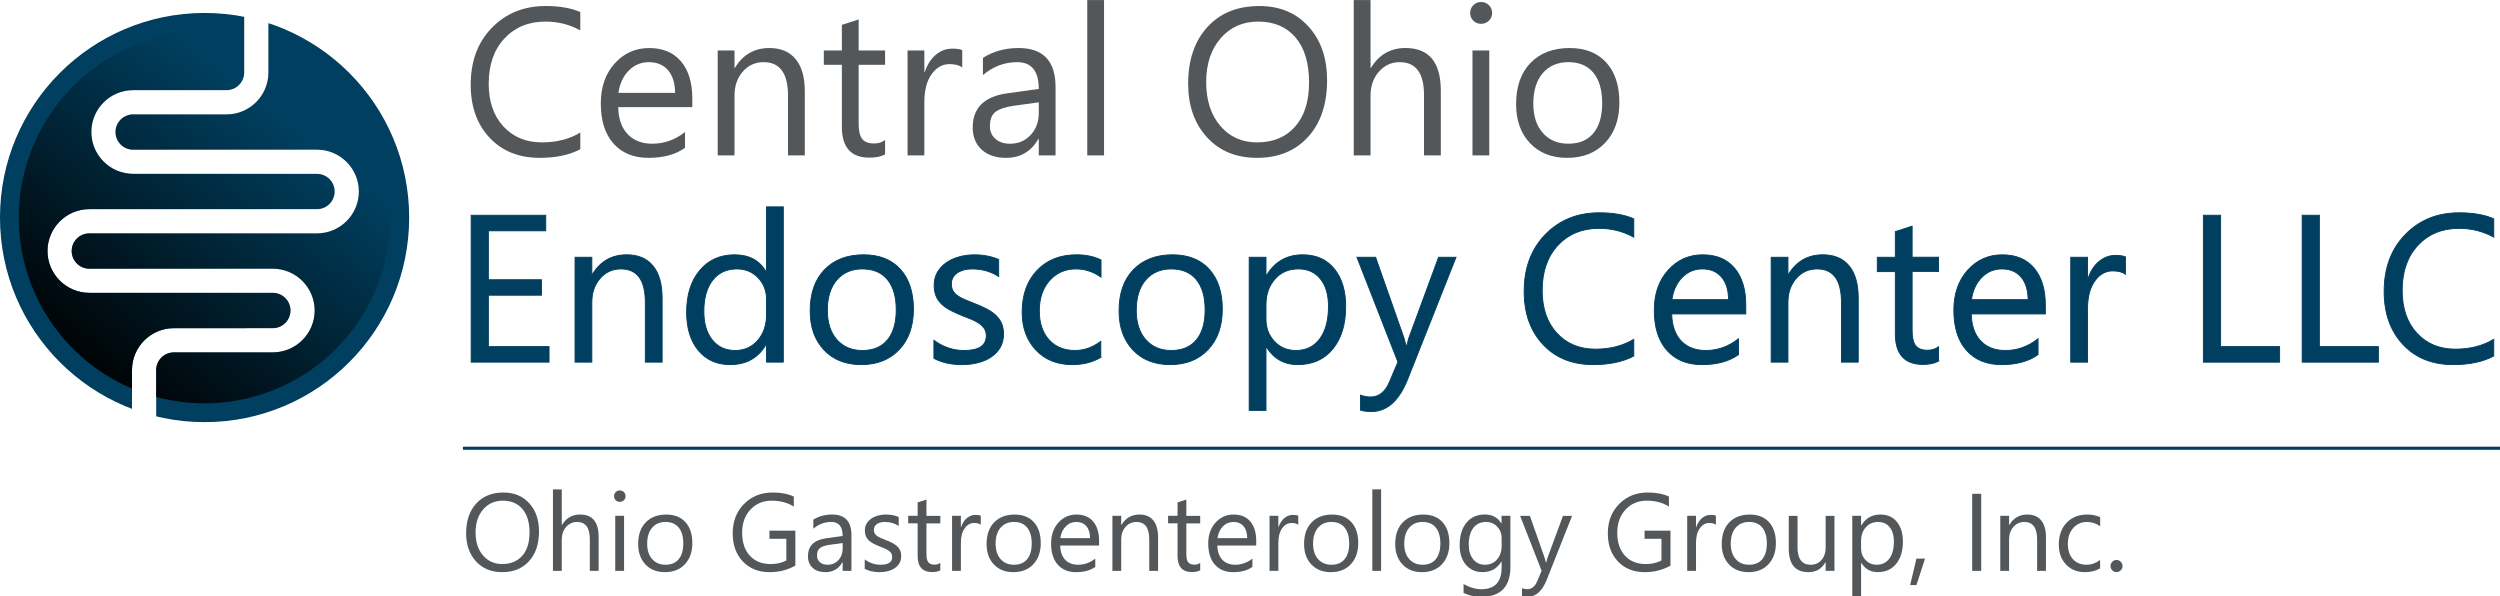 <svg xmlns="http://www.w3.org/2000/svg" xmlns:svg="http://www.w3.org/2000/svg" id="Layer_1" x="0px" y="0px" viewBox="0 0 643.316 153.429" xml:space="preserve" width="643.316" height="153.429"><defs id="defs86"><clipPath clipPathUnits="userSpaceOnUse" id="clipPath88"><g id="g89" style="display:none">	<path class="st2" d="M 74.18,131.41 H 67.96 V 118.5 c 0,-5.94 4.83,-10.76 10.76,-10.76 l 25.45,-0.01 c 2.5,0 4.54,-2.04 4.54,-4.54 0,-2.5 -2.04,-4.54 -4.54,-4.54 H 56.99 c -5.93,0 -10.76,-4.83 -10.76,-10.76 0,-5.93 4.83,-10.76 10.76,-10.76 h 58.54 c 2.5,0 4.54,-2.04 4.54,-4.54 0,-2.5 -2.04,-4.54 -4.54,-4.54 H 68.26 c -5.93,0 -10.76,-4.83 -10.76,-10.76 0,-5.94 4.83,-10.76 10.76,-10.76 h 24.01 c 2.5,0 4.54,-2.04 4.54,-4.54 V 27.21 h 6.22 V 42 c 0,5.93 -4.83,10.76 -10.76,10.76 H 68.26 c -2.5,0 -4.54,2.04 -4.54,4.54 0,2.5 2.04,4.54 4.54,4.54 h 47.27 c 5.93,0 10.76,4.83 10.76,10.76 0,5.93 -4.83,10.76 -10.76,10.76 H 56.99 c -2.5,0 -4.54,2.04 -4.54,4.54 0,2.5 2.04,4.54 4.54,4.54 h 47.18 c 5.93,0 10.76,4.83 10.76,10.76 0,5.93 -4.83,10.76 -10.76,10.76 l -25.45,0.01 c -2.5,0 -4.54,2.04 -4.54,4.54 z" id="path88"></path></g><path id="lpe_path-effect89" class="powerclip" d="M 29.01,21.68 H 144.23 V 136.9 H 29.01 Z m 45.17,109.73 v -12.9 c 0,-2.5 2.04,-4.54 4.54,-4.54 l 25.45,-0.01 c 5.93,0 10.76,-4.83 10.76,-10.76 0,-5.93 -4.83,-10.76 -10.76,-10.76 H 56.99 c -2.5,0 -4.54,-2.04 -4.54,-4.54 0,-2.5 2.04,-4.54 4.54,-4.54 h 58.54 c 5.93,0 10.76,-4.83 10.76,-10.76 0,-5.93 -4.83,-10.76 -10.76,-10.76 H 68.26 c -2.5,0 -4.54,-2.04 -4.54,-4.54 0,-2.5 2.04,-4.54 4.54,-4.54 h 24.01 c 5.93,0 10.76,-4.83 10.76,-10.76 V 27.21 h -6.22 v 14.78 c 0,2.5 -2.04,4.54 -4.54,4.54 H 68.26 c -5.93,0 -10.76,4.82 -10.76,10.76 0,5.93 4.83,10.76 10.76,10.76 h 47.27 c 2.5,0 4.54,2.04 4.54,4.54 0,2.5 -2.04,4.54 -4.54,4.54 H 56.99 c -5.93,0 -10.76,4.83 -10.76,10.76 0,5.93 4.83,10.76 10.76,10.76 h 47.18 c 2.5,0 4.54,2.04 4.54,4.54 0,2.5 -2.04,4.54 -4.54,4.54 l -25.45,0.01 c -5.93,0 -10.76,4.82 -10.76,10.76 v 12.91 z"></path></clipPath></defs><style type="text/css" id="style1">	.Arched_x0020_Green{fill:url(#SVGID_1_);stroke:#FFFFFF;stroke-width:0.25;stroke-miterlimit:1;}	.st0{fill:#003F5F;}	.st1{fill:url(#SVGID_00000130625280994739238550000017318483891838154938_);}	.st2{fill:#FFFFFF;}	.st3{fill:#949CA1;}	.st4{fill:none;stroke:#003F5F;stroke-width:0.454;}</style><linearGradient id="SVGID_1_" gradientUnits="userSpaceOnUse" x1="-72" y1="414" x2="-71.293" y2="413.293">	<stop offset="0" style="stop-color:#20AC4B" id="stop1"></stop>	<stop offset="0.983" style="stop-color:#19361A" id="stop2"></stop></linearGradient><linearGradient id="SVGID_00000143579071446605729030000014519973821102148259_" gradientUnits="userSpaceOnUse" x1="53.59" y1="120.46" x2="106.612" y2="54.375">	<stop offset="0" style="stop-color:#000000" id="stop3"></stop>	<stop offset="1" style="stop-color:#000000;stop-opacity:0" id="stop4"></stop></linearGradient><g id="g61" transform="matrix(0.522,0,0,0.522,-0.061,-21.927)">															<g id="g2"><g id="g1" transform="matrix(1.917,0,0,1.917,-65.088,-2.747)"><g id="g88" clip-path="url(#clipPath88)"><path class="st0" d="m 139.23,79.29 c 0,29.05 -23.55,52.61 -52.61,52.61 -29.05,0 -52.61,-23.55 -52.61,-52.61 0,-29.05 23.55,-52.61 52.61,-52.61 29.06,0 52.61,23.56 52.61,52.61 z" id="path2"></path><path style="fill:url(#SVGID_00000143579071446605729030000014519973821102148259_)" id="circle4" d="M 134.39,79.29 A 47.77,47.77 0 0 1 86.62,127.06 47.77,47.77 0 0 1 38.85,79.29 47.77,47.77 0 0 1 86.62,31.52 47.77,47.77 0 0 1 134.39,79.29 Z"></path></g></g><line id="line86-7-2-0" class="st2" x1="228.316" y1="262.973" x2="1233.507" y2="262.973" style="fill:none;stroke:#003f5f;stroke-width:1.526;stroke-miterlimit:11.339;stroke-opacity:1"></line><g class="st3" id="g19" style="fill:#003f5f;fill-opacity:1;enable-background:new" transform="translate(-12.233,38.229)">				<path class="st4" d="m 282.99,182.31 h -38.38 v -72.42 h 36.77 v 7.68 H 253.1 v 24.09 h 26.16 v 7.63 H 253.1 v 25.35 H 283 v 7.67 z" id="path2-3" style="fill:#003f5f;fill-opacity:1"></path>				<path class="st4" d="m 338.75,182.31 h -8.28 v -29.5 c 0,-10.98 -4.01,-16.46 -12.02,-16.46 -4.14,0 -7.57,1.56 -10.28,4.67 -2.71,3.12 -4.07,7.05 -4.07,11.79 v 29.5 h -8.28 v -51.72 h 8.28 v 8.59 h 0.2 c 3.91,-6.53 9.56,-9.8 16.97,-9.8 5.66,0 9.98,1.83 12.98,5.48 3,3.65 4.5,8.93 4.5,15.83 z" id="path3" style="fill:#003f5f;fill-opacity:1"></path>				<path class="st4" d="m 398.5,182.31 h -8.28 v -8.79 h -0.2 c -3.84,6.67 -9.76,10 -17.78,10 -6.5,0 -11.69,-2.31 -15.58,-6.94 -3.89,-4.63 -5.83,-10.93 -5.83,-18.91 0,-8.55 2.15,-15.4 6.46,-20.56 4.31,-5.15 10.05,-7.73 17.22,-7.73 7.1,0 12.27,2.79 15.5,8.38 h 0.2 v -32.02 h 8.28 v 76.57 z m -8.28,-23.38 v -7.63 c 0,-4.17 -1.38,-7.71 -4.14,-10.61 -2.76,-2.9 -6.26,-4.34 -10.5,-4.34 -5.05,0 -9.02,1.85 -11.92,5.55 -2.9,3.71 -4.34,8.82 -4.34,15.35 0,5.96 1.39,10.67 4.17,14.12 2.78,3.45 6.51,5.18 11.19,5.18 4.61,0 8.36,-1.67 11.24,-5 2.86,-3.33 4.3,-7.54 4.3,-12.62 z" id="path4" style="fill:#003f5f;fill-opacity:1"></path>				<path class="st4" d="m 436.88,183.52 c -7.64,0 -13.75,-2.42 -18.31,-7.25 -4.56,-4.83 -6.84,-11.24 -6.84,-19.22 0,-8.69 2.37,-15.47 7.12,-20.35 4.75,-4.88 11.16,-7.32 19.24,-7.32 7.71,0 13.73,2.37 18.06,7.12 4.33,4.75 6.49,11.33 6.49,19.75 0,8.25 -2.33,14.86 -7,19.82 -4.66,4.97 -10.91,7.45 -18.76,7.45 z m 0.61,-47.17 c -5.32,0 -9.53,1.81 -12.63,5.43 -3.1,3.62 -4.65,8.61 -4.65,14.97 0,6.13 1.57,10.96 4.7,14.5 3.13,3.54 7.32,5.3 12.58,5.3 5.35,0 9.47,-1.73 12.35,-5.2 2.88,-3.47 4.32,-8.4 4.32,-14.8 0,-6.46 -1.44,-11.45 -4.32,-14.95 -2.88,-3.5 -7,-5.25 -12.35,-5.25 z" id="path5-9" style="fill:#003f5f;fill-opacity:1"></path>				<path class="st4" d="m 472.74,180.44 v -8.89 c 4.51,3.33 9.48,5 14.9,5 7.27,0 10.91,-2.42 10.91,-7.27 0,-1.38 -0.31,-2.55 -0.93,-3.51 -0.62,-0.96 -1.46,-1.81 -2.52,-2.55 -1.06,-0.74 -2.31,-1.41 -3.74,-2 -1.43,-0.59 -2.97,-1.2 -4.62,-1.84 -2.29,-0.91 -4.3,-1.83 -6.04,-2.75 -1.73,-0.93 -3.18,-1.97 -4.34,-3.13 -1.16,-1.16 -2.04,-2.48 -2.63,-3.96 -0.59,-1.48 -0.88,-3.21 -0.88,-5.2 0,-2.42 0.56,-4.57 1.67,-6.44 1.11,-1.87 2.59,-3.43 4.44,-4.7 1.85,-1.26 3.96,-2.21 6.34,-2.85 2.37,-0.64 4.82,-0.96 7.35,-0.96 4.48,0 8.48,0.77 12.02,2.32 v 8.38 c -3.81,-2.49 -8.18,-3.74 -13.13,-3.74 -1.55,0 -2.95,0.18 -4.19,0.53 -1.24,0.35 -2.31,0.85 -3.21,1.49 -0.89,0.64 -1.58,1.41 -2.07,2.3 -0.49,0.89 -0.73,1.88 -0.73,2.96 0,1.35 0.24,2.47 0.73,3.38 0.49,0.91 1.2,1.72 2.15,2.42 0.94,0.71 2.09,1.35 3.43,1.92 1.35,0.57 2.88,1.2 4.6,1.87 2.29,0.88 4.34,1.78 6.16,2.7 1.82,0.93 3.37,1.97 4.65,3.13 1.28,1.16 2.26,2.5 2.95,4.02 0.69,1.51 1.04,3.32 1.04,5.4 0,2.56 -0.56,4.78 -1.69,6.67 -1.13,1.89 -2.64,3.45 -4.52,4.7 -1.89,1.25 -4.06,2.17 -6.52,2.78 -2.46,0.61 -5.03,0.91 -7.73,0.91 -5.33,-0.01 -9.94,-1.04 -13.85,-3.09 z" id="path6-8" style="fill:#003f5f;fill-opacity:1"></path>				<path class="st4" d="m 555.01,179.93 c -3.97,2.39 -8.69,3.59 -14.14,3.59 -7.37,0 -13.33,-2.4 -17.85,-7.2 -4.53,-4.8 -6.79,-11.02 -6.79,-18.66 0,-8.52 2.44,-15.36 7.32,-20.53 4.88,-5.17 11.4,-7.75 19.54,-7.75 4.54,0 8.55,0.84 12.02,2.53 v 8.48 c -3.84,-2.69 -7.95,-4.04 -12.32,-4.04 -5.29,0 -9.62,1.89 -13.01,5.68 -3.38,3.79 -5.08,8.76 -5.08,14.92 0,6.06 1.59,10.84 4.77,14.34 3.18,3.5 7.45,5.25 12.8,5.25 4.51,0 8.75,-1.5 12.73,-4.5 v 7.89 z" id="path7-9" style="fill:#003f5f;fill-opacity:1"></path>				<path class="st4" d="m 589.15,183.52 c -7.64,0 -13.75,-2.42 -18.31,-7.25 -4.56,-4.83 -6.84,-11.24 -6.84,-19.22 0,-8.69 2.37,-15.47 7.12,-20.35 4.75,-4.88 11.16,-7.32 19.24,-7.32 7.71,0 13.73,2.37 18.06,7.12 4.33,4.75 6.49,11.33 6.49,19.75 0,8.25 -2.33,14.86 -6.99,19.82 -4.67,4.97 -10.92,7.45 -18.77,7.45 z m 0.61,-47.17 c -5.32,0 -9.53,1.81 -12.63,5.43 -3.1,3.62 -4.65,8.61 -4.65,14.97 0,6.13 1.57,10.96 4.7,14.5 3.13,3.54 7.32,5.3 12.58,5.3 5.35,0 9.47,-1.73 12.35,-5.2 2.88,-3.47 4.32,-8.4 4.32,-14.8 0,-6.46 -1.44,-11.45 -4.32,-14.95 -2.88,-3.5 -7,-5.25 -12.35,-5.25 z" id="path8-1" style="fill:#003f5f;fill-opacity:1"></path>				<path class="st4" d="m 636.63,174.83 h -0.2 v 31.26 h -8.28 v -75.5 h 8.28 v 9.09 h 0.2 c 4.07,-6.87 10.03,-10.3 17.88,-10.3 6.67,0 11.87,2.32 15.61,6.94 3.74,4.63 5.61,10.83 5.61,18.61 0,8.65 -2.1,15.58 -6.31,20.78 -4.21,5.2 -9.97,7.8 -17.27,7.8 -6.72,0.01 -11.88,-2.88 -15.52,-8.68 z m -0.2,-20.85 v 7.22 c 0,4.28 1.39,7.9 4.17,10.88 2.78,2.98 6.3,4.47 10.58,4.47 5.02,0 8.95,-1.92 11.79,-5.76 2.84,-3.84 4.27,-9.17 4.27,-16.01 0,-5.76 -1.33,-10.27 -3.99,-13.54 -2.66,-3.27 -6.26,-4.9 -10.81,-4.9 -4.82,0 -8.69,1.67 -11.62,5.02 -2.93,3.37 -4.39,7.57 -4.39,12.62 z" id="path9-3" style="fill:#003f5f;fill-opacity:1"></path>				<path class="st4" d="m 730.11,130.59 -23.79,60 c -4.24,10.71 -10.2,16.06 -17.88,16.06 -2.16,0 -3.96,-0.22 -5.4,-0.66 v -7.42 c 1.78,0.61 3.42,0.91 4.9,0.91 4.17,0 7.31,-2.49 9.39,-7.47 l 4.14,-9.8 -20.2,-51.62 h 9.19 l 13.99,39.8 c 0.17,0.5 0.52,1.82 1.06,3.94 h 0.3 c 0.17,-0.81 0.51,-2.09 1.01,-3.84 l 14.7,-39.9 z" id="path10-0" style="fill:#003f5f;fill-opacity:1"></path>				<path class="st4" d="m 817.74,179.28 c -5.35,2.83 -12.02,4.24 -20,4.24 -10.3,0 -18.55,-3.32 -24.75,-9.95 -6.2,-6.63 -9.29,-15.34 -9.29,-26.11 0,-11.58 3.49,-20.94 10.46,-28.08 6.97,-7.14 15.81,-10.71 26.51,-10.71 6.87,0 12.56,0.99 17.07,2.98 v 9.04 c -5.18,-2.89 -10.91,-4.34 -17.17,-4.34 -8.32,0 -15.06,2.78 -20.23,8.33 -5.17,5.56 -7.75,12.98 -7.75,22.27 0,8.82 2.42,15.85 7.25,21.09 4.83,5.24 11.17,7.85 19.01,7.85 7.27,0 13.57,-1.62 18.89,-4.85 z" id="path11-5" style="fill:#003f5f;fill-opacity:1"></path>				<path class="st4" d="m 872.94,158.52 h -36.51 c 0.13,5.76 1.68,10.2 4.65,13.33 2.96,3.13 7.04,4.7 12.22,4.7 5.83,0 11.18,-1.92 16.06,-5.76 v 7.78 c -4.54,3.3 -10.56,4.95 -18.03,4.95 -7.31,0 -13.05,-2.35 -17.22,-7.04 -4.18,-4.7 -6.26,-11.3 -6.26,-19.82 0,-8.05 2.28,-14.6 6.84,-19.67 4.56,-5.07 10.23,-7.6 17,-7.6 6.77,0 12,2.19 15.71,6.57 3.7,4.38 5.56,10.45 5.56,18.23 v 4.33 z m -8.48,-7.02 c -0.03,-4.78 -1.19,-8.5 -3.46,-11.16 -2.27,-2.66 -5.43,-3.99 -9.47,-3.99 -3.91,0 -7.22,1.4 -9.95,4.19 -2.73,2.79 -4.41,6.45 -5.05,10.96 z" id="path12-1" style="fill:#003f5f;fill-opacity:1"></path>				<path class="st4" d="m 928.39,182.31 h -8.28 v -29.5 c 0,-10.98 -4.01,-16.46 -12.02,-16.46 -4.14,0 -7.57,1.56 -10.28,4.67 -2.71,3.12 -4.07,7.05 -4.07,11.79 v 29.5 h -8.28 v -51.72 h 8.28 v 8.59 h 0.2 c 3.91,-6.53 9.56,-9.8 16.97,-9.8 5.66,0 9.98,1.83 12.98,5.48 3,3.65 4.49,8.93 4.49,15.83 v 31.62 z" id="path13-7" style="fill:#003f5f;fill-opacity:1"></path>				<path class="st4" d="m 967.99,181.8 c -1.95,1.08 -4.53,1.62 -7.73,1.62 -9.06,0 -13.59,-5.05 -13.59,-15.15 v -30.61 h -8.89 v -7.07 h 8.89 v -12.63 l 8.28,-2.68 v 15.3 h 13.03 v 7.07 h -13.03 v 29.14 c 0,3.47 0.59,5.94 1.77,7.42 1.18,1.48 3.13,2.22 5.86,2.22 2.09,0 3.89,-0.57 5.4,-1.72 v 7.09 z" id="path14-4" style="fill:#003f5f;fill-opacity:1"></path>				<path class="st4" d="M 1020.62,158.52 H 984.1 c 0.13,5.76 1.68,10.2 4.65,13.33 2.96,3.13 7.04,4.7 12.22,4.7 5.83,0 11.18,-1.92 16.06,-5.76 v 7.78 c -4.54,3.3 -10.56,4.95 -18.03,4.95 -7.31,0 -13.05,-2.35 -17.22,-7.04 -4.18,-4.7 -6.26,-11.3 -6.26,-19.82 0,-8.05 2.28,-14.6 6.84,-19.67 4.56,-5.07 10.23,-7.6 17,-7.6 6.77,0 12,2.19 15.71,6.57 3.7,4.38 5.56,10.45 5.56,18.23 v 4.33 z m -8.49,-7.02 c -0.03,-4.78 -1.19,-8.5 -3.46,-11.16 -2.27,-2.66 -5.43,-3.99 -9.47,-3.99 -3.91,0 -7.22,1.4 -9.95,4.19 -2.73,2.79 -4.41,6.45 -5.05,10.96 z" id="path15-0" style="fill:#003f5f;fill-opacity:1"></path>				<path class="st4" d="m 1060.11,138.98 c -1.45,-1.11 -3.54,-1.67 -6.26,-1.67 -3.54,0 -6.49,1.67 -8.86,5 -2.37,3.33 -3.56,7.88 -3.56,13.64 v 26.36 h -8.28 v -51.72 h 8.28 v 10.66 h 0.2 c 1.18,-3.64 2.98,-6.47 5.4,-8.51 2.42,-2.04 5.13,-3.06 8.13,-3.06 2.15,0 3.8,0.24 4.95,0.71 z" id="path16-0" style="fill:#003f5f;fill-opacity:1"></path>				<path class="st4" d="m 1136.12,182.31 h -37.58 v -72.42 h 8.48 v 64.75 h 29.09 v 7.67 z" id="path17-7" style="fill:#003f5f;fill-opacity:1"></path>				<path class="st4" d="m 1184.81,182.31 h -37.58 v -72.42 h 8.48 v 64.75 h 29.09 v 7.67 z" id="path18-2" style="fill:#003f5f;fill-opacity:1"></path>				<path class="st4" d="m 1241.68,179.28 c -5.35,2.83 -12.02,4.24 -20,4.24 -10.3,0 -18.55,-3.32 -24.75,-9.95 -6.2,-6.63 -9.29,-15.34 -9.29,-26.11 0,-11.58 3.49,-20.94 10.46,-28.08 6.97,-7.14 15.81,-10.71 26.51,-10.71 6.87,0 12.56,0.99 17.07,2.98 v 9.04 c -5.18,-2.89 -10.91,-4.34 -17.17,-4.34 -8.32,0 -15.06,2.78 -20.23,8.33 -5.17,5.56 -7.75,12.98 -7.75,22.27 0,8.82 2.42,15.85 7.25,21.09 4.83,5.24 11.17,7.85 19.01,7.85 7.27,0 13.57,-1.62 18.89,-4.85 z" id="path19-9" style="fill:#003f5f;fill-opacity:1"></path>			</g><g class="st3" id="g30" style="fill:#53575a;fill-opacity:1;enable-background:new" transform="translate(-12.46,38.229)">				<path class="st5" d="m 298.65,77.35 c -5.35,2.83 -12.02,4.24 -20,4.24 -10.3,0 -18.55,-3.32 -24.75,-9.95 -6.2,-6.63 -9.29,-15.34 -9.29,-26.11 0,-11.58 3.48,-20.94 10.45,-28.08 6.97,-7.14 15.81,-10.71 26.51,-10.71 6.87,0 12.56,0.99 17.07,2.98 v 9.04 c -5.19,-2.9 -10.91,-4.34 -17.17,-4.34 -8.32,0 -15.06,2.78 -20.23,8.33 -5.17,5.56 -7.75,12.98 -7.75,22.27 0,8.82 2.42,15.85 7.25,21.09 4.83,5.24 11.17,7.85 19.02,7.85 7.27,0 13.57,-1.62 18.89,-4.85 z" id="path20-6" style="fill:#53575a;fill-opacity:1"></path>				<path class="st5" d="m 353.85,56.59 h -36.52 c 0.13,5.76 1.68,10.2 4.65,13.33 2.96,3.13 7.04,4.7 12.22,4.7 5.82,0 11.18,-1.92 16.06,-5.76 v 7.78 c -4.55,3.3 -10.56,4.95 -18.03,4.95 -7.31,0 -13.05,-2.35 -17.22,-7.04 -4.18,-4.7 -6.26,-11.3 -6.26,-19.82 0,-8.05 2.28,-14.6 6.84,-19.67 4.56,-5.07 10.23,-7.6 16.99,-7.6 6.76,0 12,2.19 15.71,6.57 3.7,4.38 5.56,10.45 5.56,18.23 z m -8.48,-7.02 c -0.03,-4.78 -1.19,-8.5 -3.46,-11.16 -2.27,-2.66 -5.43,-3.99 -9.47,-3.99 -3.91,0 -7.22,1.4 -9.95,4.19 -2.73,2.8 -4.41,6.45 -5.05,10.96 z" id="path21-2" style="fill:#53575a;fill-opacity:1"></path>				<path class="st5" d="m 409.31,80.38 h -8.28 v -29.5 c 0,-10.98 -4.01,-16.46 -12.02,-16.46 -4.14,0 -7.57,1.56 -10.28,4.67 -2.71,3.11 -4.07,7.05 -4.07,11.79 v 29.49 h -8.28 V 28.66 h 8.28 v 8.59 h 0.2 c 3.91,-6.53 9.56,-9.8 16.97,-9.8 5.66,0 9.98,1.83 12.98,5.48 3,3.65 4.5,8.93 4.5,15.83 z" id="path22-8" style="fill:#53575a;fill-opacity:1"></path>				<path class="st5" d="m 448.9,79.87 c -1.95,1.08 -4.53,1.62 -7.73,1.62 -9.06,0 -13.59,-5.05 -13.59,-15.15 V 35.73 h -8.89 v -7.07 h 8.89 V 16.04 l 8.28,-2.68 v 15.3 h 13.03 v 7.07 h -13.03 v 29.14 c 0,3.47 0.59,5.94 1.77,7.42 1.18,1.48 3.13,2.22 5.86,2.22 2.09,0 3.89,-0.57 5.4,-1.72 v 7.08 z" id="path23-1" style="fill:#53575a;fill-opacity:1"></path>				<path class="st5" d="m 486.93,37.05 c -1.45,-1.11 -3.54,-1.67 -6.26,-1.67 -3.54,0 -6.49,1.67 -8.86,5 -2.37,3.33 -3.56,7.88 -3.56,13.64 v 26.36 h -8.28 V 28.66 h 8.28 v 10.66 h 0.2 c 1.18,-3.64 2.98,-6.47 5.4,-8.51 2.42,-2.04 5.13,-3.06 8.13,-3.06 2.15,0 3.8,0.24 4.95,0.71 z" id="path24-2" style="fill:#53575a;fill-opacity:1"></path>				<path class="st5" d="m 532.94,80.38 h -8.28 V 72.3 h -0.2 c -3.6,6.2 -8.91,9.29 -15.91,9.29 -5.15,0 -9.18,-1.36 -12.1,-4.09 -2.91,-2.73 -4.37,-6.35 -4.37,-10.86 0,-9.66 5.69,-15.29 17.07,-16.87 l 15.5,-2.17 c 0,-8.79 -3.55,-13.18 -10.66,-13.18 -6.23,0 -11.85,2.12 -16.87,6.36 V 32.3 c 5.08,-3.23 10.94,-4.85 17.58,-4.85 12.15,0 18.23,6.43 18.23,19.29 v 33.64 z m -8.28,-26.16 -12.47,1.72 c -3.84,0.54 -6.73,1.49 -8.69,2.85 -1.95,1.36 -2.93,3.78 -2.93,7.25 0,2.53 0.9,4.59 2.7,6.19 1.8,1.6 4.2,2.4 7.2,2.4 4.11,0 7.5,-1.44 10.18,-4.32 2.68,-2.88 4.01,-6.52 4.01,-10.93 z" id="path25-8" style="fill:#53575a;fill-opacity:1"></path>				<path class="st5" d="m 556.83,80.38 h -8.28 V 3.81 h 8.28 z" id="path26-8" style="fill:#53575a;fill-opacity:1"></path>				<path class="st5" d="m 632.23,81.59 c -10.27,0 -18.49,-3.38 -24.67,-10.15 -6.18,-6.77 -9.27,-15.57 -9.27,-26.41 0,-11.65 3.15,-20.94 9.44,-27.88 6.3,-6.94 14.87,-10.4 25.71,-10.4 10,0 18.06,3.37 24.17,10.1 6.11,6.73 9.17,15.54 9.17,26.41 0,11.82 -3.13,21.16 -9.39,28.03 -6.27,6.87 -14.65,10.3 -25.16,10.3 z m 0.61,-67.17 c -7.61,0 -13.79,2.74 -18.54,8.23 -4.75,5.49 -7.12,12.69 -7.12,21.62 0,8.92 2.31,16.1 6.94,21.54 4.63,5.44 10.66,8.16 18.11,8.16 7.95,0 14.21,-2.59 18.79,-7.78 4.58,-5.19 6.87,-12.44 6.87,-21.77 0,-9.56 -2.22,-16.95 -6.67,-22.17 -4.44,-5.22 -10.57,-7.83 -18.38,-7.83 z" id="path27-4" style="fill:#53575a;fill-opacity:1"></path>				<path class="st5" d="m 722.84,80.38 h -8.28 v -29.8 c 0,-10.77 -4.01,-16.16 -12.02,-16.16 -4.04,0 -7.44,1.56 -10.2,4.67 -2.76,3.11 -4.14,7.11 -4.14,11.99 v 29.29 h -8.28 V 3.81 h 8.28 v 33.43 h 0.2 c 3.97,-6.53 9.63,-9.8 16.97,-9.8 11.65,0 17.47,7.02 17.47,21.06 z" id="path28-9" style="fill:#53575a;fill-opacity:1"></path>				<path class="st5" d="m 742.69,15.53 c -1.48,0 -2.74,-0.5 -3.79,-1.52 -1.05,-1.02 -1.57,-2.29 -1.57,-3.84 0,-1.55 0.52,-2.84 1.57,-3.86 1.04,-1.03 2.31,-1.54 3.79,-1.54 1.52,0 2.8,0.51 3.86,1.54 1.06,1.03 1.59,2.32 1.59,3.86 0,1.48 -0.53,2.74 -1.59,3.79 -1.06,1.05 -2.35,1.57 -3.86,1.57 z m 4.04,64.85 h -8.28 V 28.66 h 8.28 z" id="path29-1" style="fill:#53575a;fill-opacity:1"></path>				<path class="st5" d="m 785.11,81.59 c -7.64,0 -13.75,-2.42 -18.31,-7.25 -4.56,-4.83 -6.84,-11.24 -6.84,-19.22 0,-8.69 2.37,-15.47 7.12,-20.35 4.75,-4.88 11.16,-7.32 19.24,-7.32 7.71,0 13.73,2.37 18.06,7.12 4.33,4.75 6.49,11.33 6.49,19.75 0,8.25 -2.33,14.86 -6.99,19.82 -4.67,4.97 -10.92,7.45 -18.77,7.45 z m 0.61,-47.17 c -5.32,0 -9.53,1.81 -12.63,5.43 -3.1,3.62 -4.65,8.61 -4.65,14.98 0,6.13 1.57,10.96 4.7,14.49 3.13,3.54 7.32,5.3 12.58,5.3 5.35,0 9.47,-1.73 12.35,-5.2 2.88,-3.47 4.32,-8.4 4.32,-14.8 0,-6.46 -1.44,-11.45 -4.32,-14.95 -2.88,-3.5 -7,-5.25 -12.35,-5.25 z" id="path30-7" style="fill:#53575a;fill-opacity:1"></path>			</g><g class="st3" id="g60" style="fill:#53575a;fill-opacity:1;enable-background:new" transform="translate(-12.233,38.229)">				<path class="st5" d="m 259.93,285.83 c -5.39,0 -9.7,-1.78 -12.94,-5.33 -3.24,-3.55 -4.86,-8.17 -4.86,-13.86 0,-6.11 1.65,-10.99 4.95,-14.62 3.3,-3.63 7.8,-5.46 13.49,-5.46 5.25,0 9.47,1.77 12.68,5.3 3.21,3.53 4.81,8.15 4.81,13.86 0,6.2 -1.64,11.1 -4.93,14.71 -3.29,3.6 -7.69,5.4 -13.2,5.4 z m 0.32,-35.24 c -3.99,0 -7.23,1.44 -9.72,4.32 -2.49,2.88 -3.74,6.66 -3.74,11.34 0,4.68 1.21,8.45 3.64,11.3 2.43,2.85 5.59,4.28 9.5,4.28 4.17,0 7.45,-1.36 9.86,-4.08 2.4,-2.72 3.6,-6.53 3.6,-11.42 0,-5.02 -1.17,-8.89 -3.5,-11.63 -2.33,-2.74 -5.55,-4.11 -9.64,-4.11 z" id="path31-8" style="fill:#53575a;fill-opacity:1"></path>				<path class="st5" d="m 307.46,285.19 h -4.35 v -15.63 c 0,-5.65 -2.1,-8.48 -6.31,-8.48 -2.12,0 -3.9,0.82 -5.35,2.45 -1.45,1.63 -2.17,3.73 -2.17,6.29 v 15.37 h -4.35 v -40.17 h 4.35 v 17.54 h 0.11 c 2.08,-3.43 5.05,-5.14 8.9,-5.14 6.11,0 9.17,3.68 9.17,11.05 z" id="path32-9" style="fill:#53575a;fill-opacity:1"></path>				<path class="st5" d="m 317.87,251.18 c -0.78,0 -1.44,-0.26 -1.99,-0.79 -0.55,-0.53 -0.82,-1.2 -0.82,-2.01 0,-0.81 0.27,-1.49 0.82,-2.03 0.55,-0.54 1.21,-0.81 1.99,-0.81 0.79,0 1.47,0.27 2.03,0.81 0.56,0.54 0.83,1.21 0.83,2.03 0,0.78 -0.28,1.44 -0.83,1.99 -0.56,0.53 -1.23,0.81 -2.03,0.81 z m 2.12,34.01 h -4.35 v -27.13 h 4.35 z" id="path33-8" style="fill:#53575a;fill-opacity:1"></path>				<path class="st5" d="m 340.13,285.83 c -4.01,0 -7.21,-1.27 -9.6,-3.8 -2.39,-2.53 -3.59,-5.9 -3.59,-10.08 0,-4.56 1.25,-8.12 3.74,-10.68 2.49,-2.56 5.86,-3.84 10.09,-3.84 4.04,0 7.2,1.25 9.47,3.74 2.27,2.49 3.4,5.94 3.4,10.36 0,4.33 -1.22,7.79 -3.67,10.4 -2.45,2.6 -5.73,3.9 -9.84,3.9 z m 0.31,-24.75 c -2.79,0 -5,0.95 -6.62,2.85 -1.63,1.9 -2.44,4.52 -2.44,7.86 0,3.21 0.82,5.75 2.46,7.6 1.64,1.86 3.84,2.78 6.6,2.78 2.81,0 4.97,-0.91 6.48,-2.73 1.51,-1.82 2.27,-4.41 2.27,-7.76 0,-3.39 -0.75,-6 -2.27,-7.84 -1.52,-1.84 -3.67,-2.76 -6.48,-2.76 z" id="path34-4" style="fill:#53575a;fill-opacity:1"></path>				<path class="st5" d="m 404.43,282.6 c -3.82,2.16 -8.05,3.23 -12.72,3.23 -5.42,0 -9.81,-1.75 -13.15,-5.25 -3.35,-3.5 -5.02,-8.12 -5.02,-13.88 0,-5.88 1.86,-10.71 5.58,-14.48 3.72,-3.77 8.43,-5.66 14.14,-5.66 4.13,0 7.6,0.67 10.41,2.01 v 4.93 c -3.07,-1.94 -6.71,-2.91 -10.92,-2.91 -4.26,0 -7.75,1.47 -10.47,4.4 -2.72,2.93 -4.08,6.73 -4.08,11.39 0,4.8 1.26,8.58 3.79,11.33 2.53,2.75 5.95,4.12 10.28,4.12 2.97,0 5.54,-0.59 7.71,-1.77 V 269.4 h -8.32 v -4.03 h 12.77 z" id="path35-6" style="fill:#53575a;fill-opacity:1"></path>				<path class="st5" d="m 432.09,285.19 h -4.35 v -4.24 h -0.11 c -1.89,3.25 -4.67,4.88 -8.35,4.88 -2.7,0 -4.82,-0.71 -6.35,-2.15 -1.53,-1.44 -2.29,-3.33 -2.29,-5.7 0,-5.07 2.98,-8.02 8.96,-8.85 l 8.13,-1.14 c 0,-4.61 -1.86,-6.92 -5.59,-6.92 -3.27,0 -6.22,1.11 -8.85,3.34 v -4.45 c 2.67,-1.7 5.74,-2.54 9.22,-2.54 6.38,0 9.56,3.37 9.56,10.12 v 17.65 z m -4.34,-13.72 -6.54,0.9 c -2.01,0.28 -3.53,0.78 -4.56,1.5 -1.02,0.71 -1.54,1.98 -1.54,3.8 0,1.32 0.47,2.41 1.42,3.25 0.94,0.84 2.2,1.26 3.78,1.26 2.15,0 3.93,-0.75 5.34,-2.27 1.4,-1.51 2.11,-3.42 2.11,-5.74 v -2.7 z" id="path36-6" style="fill:#53575a;fill-opacity:1"></path>				<path class="st5" d="m 438.63,284.21 v -4.66 c 2.37,1.75 4.97,2.62 7.82,2.62 3.82,0 5.72,-1.27 5.72,-3.82 0,-0.72 -0.16,-1.34 -0.49,-1.84 -0.33,-0.5 -0.77,-0.95 -1.32,-1.34 -0.56,-0.39 -1.21,-0.74 -1.96,-1.05 -0.75,-0.31 -1.56,-0.63 -2.42,-0.97 -1.2,-0.48 -2.26,-0.96 -3.17,-1.44 -0.91,-0.49 -1.67,-1.03 -2.28,-1.64 -0.61,-0.61 -1.07,-1.3 -1.38,-2.08 -0.31,-0.78 -0.46,-1.69 -0.46,-2.73 0,-1.27 0.29,-2.4 0.87,-3.38 0.58,-0.98 1.36,-1.8 2.33,-2.46 0.97,-0.66 2.08,-1.16 3.33,-1.5 1.25,-0.34 2.53,-0.5 3.85,-0.5 2.35,0 4.45,0.41 6.31,1.22 v 4.4 c -2,-1.31 -4.29,-1.96 -6.89,-1.96 -0.81,0 -1.55,0.09 -2.2,0.28 -0.65,0.19 -1.21,0.45 -1.68,0.78 -0.47,0.34 -0.83,0.74 -1.09,1.21 -0.26,0.47 -0.38,0.98 -0.38,1.55 0,0.71 0.13,1.3 0.38,1.78 0.26,0.48 0.63,0.9 1.13,1.27 0.5,0.37 1.1,0.71 1.8,1.01 0.71,0.3 1.51,0.63 2.41,0.98 1.2,0.46 2.28,0.93 3.23,1.42 0.95,0.49 1.77,1.03 2.44,1.64 0.67,0.61 1.19,1.31 1.55,2.11 0.36,0.79 0.54,1.74 0.54,2.83 0,1.34 -0.3,2.51 -0.89,3.5 -0.59,0.99 -1.38,1.81 -2.37,2.46 -0.99,0.65 -2.13,1.14 -3.42,1.46 -1.29,0.32 -2.64,0.48 -4.05,0.48 -2.79,-0.01 -5.21,-0.55 -7.26,-1.63 z" id="path37-8" style="fill:#53575a;fill-opacity:1"></path>				<path class="st5" d="m 475.89,284.93 c -1.02,0.56 -2.38,0.85 -4.05,0.85 -4.75,0 -7.13,-2.65 -7.13,-7.95 v -16.06 h -4.66 v -3.71 h 4.66 v -6.62 l 4.35,-1.4 v 8.03 h 6.84 v 3.71 h -6.84 v 15.29 c 0,1.82 0.31,3.12 0.93,3.89 0.62,0.78 1.64,1.17 3.07,1.17 1.1,0 2.04,-0.3 2.83,-0.9 z" id="path38-7" style="fill:#53575a;fill-opacity:1"></path>				<path class="st5" d="m 495.84,262.46 c -0.76,-0.58 -1.85,-0.87 -3.29,-0.87 -1.85,0 -3.4,0.87 -4.65,2.62 -1.25,1.75 -1.87,4.13 -1.87,7.15 v 13.83 h -4.35 v -27.13 h 4.35 v 5.59 h 0.11 c 0.62,-1.91 1.56,-3.4 2.83,-4.46 1.27,-1.07 2.69,-1.6 4.27,-1.6 1.13,0 2,0.12 2.6,0.37 z" id="path39-0" style="fill:#53575a;fill-opacity:1"></path>				<path class="st5" d="m 511.89,285.83 c -4.01,0 -7.21,-1.27 -9.6,-3.8 -2.39,-2.53 -3.59,-5.9 -3.59,-10.08 0,-4.56 1.25,-8.12 3.74,-10.68 2.49,-2.56 5.86,-3.84 10.09,-3.84 4.04,0 7.2,1.25 9.47,3.74 2.27,2.49 3.4,5.94 3.4,10.36 0,4.33 -1.22,7.79 -3.67,10.4 -2.44,2.6 -5.72,3.9 -9.84,3.9 z m 0.32,-24.75 c -2.79,0 -5,0.95 -6.62,2.85 -1.63,1.9 -2.44,4.52 -2.44,7.86 0,3.21 0.82,5.75 2.46,7.6 1.64,1.86 3.84,2.78 6.6,2.78 2.81,0 4.97,-0.91 6.48,-2.73 1.51,-1.82 2.26,-4.41 2.26,-7.76 0,-3.39 -0.75,-6 -2.26,-7.84 -1.51,-1.84 -3.67,-2.76 -6.48,-2.76 z" id="path40-2" style="fill:#53575a;fill-opacity:1"></path>				<path class="st5" d="M 554.15,272.72 H 535 c 0.07,3.02 0.88,5.35 2.44,6.99 1.55,1.64 3.69,2.46 6.41,2.46 3.06,0 5.86,-1.01 8.43,-3.02 v 4.08 c -2.38,1.73 -5.54,2.6 -9.46,2.6 -3.83,0 -6.84,-1.23 -9.03,-3.7 -2.19,-2.46 -3.29,-5.93 -3.29,-10.4 0,-4.22 1.2,-7.66 3.59,-10.32 2.39,-2.66 5.37,-3.99 8.92,-3.99 3.55,0 6.3,1.15 8.24,3.44 1.94,2.3 2.91,5.48 2.91,9.56 v 2.3 z m -4.45,-3.69 c -0.02,-2.51 -0.62,-4.46 -1.81,-5.85 -1.19,-1.39 -2.85,-2.09 -4.97,-2.09 -2.05,0 -3.79,0.73 -5.22,2.2 -1.43,1.47 -2.31,3.38 -2.65,5.75 h 14.65 z" id="path41-1" style="fill:#53575a;fill-opacity:1"></path>				<path class="st5" d="m 583.24,285.19 h -4.35 v -15.47 c 0,-5.76 -2.1,-8.64 -6.31,-8.64 -2.17,0 -3.97,0.82 -5.39,2.45 -1.42,1.63 -2.13,3.7 -2.13,6.19 v 15.47 h -4.34 v -27.13 h 4.34 v 4.5 h 0.11 c 2.05,-3.43 5.02,-5.14 8.9,-5.14 2.97,0 5.24,0.96 6.81,2.88 1.57,1.92 2.36,4.69 2.36,8.31 z" id="path42-2" style="fill:#53575a;fill-opacity:1"></path>				<path class="st5" d="m 604.01,284.93 c -1.03,0.56 -2.38,0.85 -4.05,0.85 -4.75,0 -7.13,-2.65 -7.13,-7.95 v -16.06 h -4.66 v -3.71 h 4.66 v -6.62 l 4.34,-1.4 v 8.03 h 6.84 v 3.71 h -6.84 v 15.29 c 0,1.82 0.31,3.12 0.93,3.89 0.62,0.78 1.64,1.17 3.07,1.17 1.09,0 2.04,-0.3 2.83,-0.9 v 3.7 z" id="path43-1" style="fill:#53575a;fill-opacity:1"></path>				<path class="st5" d="m 631.62,272.72 h -19.16 c 0.07,3.02 0.88,5.35 2.44,6.99 1.55,1.64 3.69,2.46 6.41,2.46 3.06,0 5.86,-1.01 8.43,-3.02 v 4.08 c -2.38,1.73 -5.54,2.6 -9.46,2.6 -3.83,0 -6.84,-1.23 -9.03,-3.7 -2.19,-2.46 -3.29,-5.93 -3.29,-10.4 0,-4.22 1.2,-7.66 3.59,-10.32 2.39,-2.66 5.37,-3.99 8.92,-3.99 3.55,0 6.3,1.15 8.24,3.44 1.94,2.3 2.91,5.48 2.91,9.56 z m -4.45,-3.69 c -0.02,-2.51 -0.62,-4.46 -1.81,-5.85 -1.19,-1.39 -2.85,-2.09 -4.97,-2.09 -2.05,0 -3.79,0.73 -5.22,2.2 -1.43,1.47 -2.31,3.38 -2.65,5.75 h 14.65 z" id="path44-0" style="fill:#53575a;fill-opacity:1"></path>				<path class="st5" d="m 652.34,262.46 c -0.76,-0.58 -1.85,-0.87 -3.29,-0.87 -1.85,0 -3.4,0.87 -4.65,2.62 -1.25,1.75 -1.87,4.13 -1.87,7.15 v 13.83 h -4.34 v -27.13 h 4.34 v 5.59 h 0.11 c 0.62,-1.91 1.56,-3.4 2.83,-4.46 1.27,-1.07 2.69,-1.6 4.27,-1.6 1.13,0 2,0.12 2.6,0.37 z" id="path45-8" style="fill:#53575a;fill-opacity:1"></path>				<path class="st5" d="m 668.4,285.83 c -4.01,0 -7.21,-1.27 -9.6,-3.8 -2.39,-2.53 -3.59,-5.9 -3.59,-10.08 0,-4.56 1.25,-8.12 3.74,-10.68 2.49,-2.56 5.86,-3.84 10.09,-3.84 4.04,0 7.2,1.25 9.47,3.74 2.27,2.49 3.4,5.94 3.4,10.36 0,4.33 -1.22,7.79 -3.67,10.4 -2.45,2.6 -5.73,3.9 -9.84,3.9 z m 0.31,-24.75 c -2.79,0 -5,0.95 -6.62,2.85 -1.62,1.9 -2.44,4.52 -2.44,7.86 0,3.21 0.82,5.75 2.46,7.6 1.64,1.86 3.84,2.78 6.6,2.78 2.81,0 4.97,-0.91 6.48,-2.73 1.51,-1.82 2.26,-4.41 2.26,-7.76 0,-3.39 -0.75,-6 -2.26,-7.84 -1.51,-1.84 -3.67,-2.76 -6.48,-2.76 z" id="path46-5" style="fill:#53575a;fill-opacity:1"></path>				<path class="st5" d="m 693.19,285.19 h -4.34 v -40.17 h 4.34 z" id="path47-5" style="fill:#53575a;fill-opacity:1"></path>				<path class="st5" d="m 713.33,285.83 c -4.01,0 -7.21,-1.27 -9.6,-3.8 -2.39,-2.53 -3.59,-5.9 -3.59,-10.08 0,-4.56 1.25,-8.12 3.74,-10.68 2.49,-2.56 5.86,-3.84 10.09,-3.84 4.04,0 7.2,1.25 9.47,3.74 2.27,2.49 3.4,5.94 3.4,10.36 0,4.33 -1.22,7.79 -3.67,10.4 -2.44,2.6 -5.72,3.9 -9.84,3.9 z m 0.32,-24.75 c -2.79,0 -5,0.95 -6.62,2.85 -1.62,1.9 -2.44,4.52 -2.44,7.86 0,3.21 0.82,5.75 2.46,7.6 1.64,1.86 3.84,2.78 6.6,2.78 2.81,0 4.97,-0.91 6.48,-2.73 1.51,-1.82 2.26,-4.41 2.26,-7.76 0,-3.39 -0.75,-6 -2.26,-7.84 -1.51,-1.84 -3.67,-2.76 -6.48,-2.76 z" id="path48-2" style="fill:#53575a;fill-opacity:1"></path>				<path class="st5" d="m 756.94,283.02 c 0,9.96 -4.77,14.94 -14.31,14.94 -3.36,0 -6.29,-0.64 -8.8,-1.91 v -4.35 c 3.06,1.7 5.97,2.54 8.74,2.54 6.68,0 10.01,-3.55 10.01,-10.65 v -2.97 h -0.11 c -2.07,3.46 -5.18,5.19 -9.33,5.19 -3.37,0 -6.09,-1.21 -8.15,-3.62 -2.06,-2.41 -3.09,-5.65 -3.09,-9.71 0,-4.61 1.11,-8.27 3.32,-11 2.22,-2.72 5.25,-4.08 9.1,-4.08 3.66,0 6.37,1.47 8.13,4.4 h 0.11 v -3.76 h 4.35 v 24.98 z m -4.34,-10.09 v -4 c 0,-2.16 -0.73,-4 -2.19,-5.54 -1.46,-1.54 -3.27,-2.31 -5.44,-2.31 -2.69,0 -4.79,0.98 -6.31,2.93 -1.52,1.95 -2.28,4.69 -2.28,8.2 0,3.02 0.73,5.44 2.19,7.25 1.46,1.81 3.39,2.72 5.79,2.72 2.44,0 4.42,-0.87 5.95,-2.6 1.52,-1.73 2.29,-3.95 2.29,-6.65 z" id="path49-5" style="fill:#53575a;fill-opacity:1"></path>				<path class="st5" d="m 787.33,258.06 -12.48,31.48 c -2.23,5.62 -5.35,8.43 -9.38,8.43 -1.13,0 -2.08,-0.12 -2.83,-0.34 v -3.89 c 0.94,0.32 1.79,0.48 2.57,0.48 2.19,0 3.83,-1.31 4.93,-3.92 l 2.17,-5.14 -10.6,-27.08 h 4.82 l 7.34,20.88 c 0.09,0.27 0.27,0.95 0.56,2.07 h 0.16 c 0.09,-0.42 0.27,-1.09 0.53,-2.01 l 7.71,-20.93 h 4.5 z" id="path50-9" style="fill:#53575a;fill-opacity:1"></path>				<path class="st5" d="m 835.84,282.6 c -3.81,2.16 -8.05,3.23 -12.72,3.23 -5.42,0 -9.81,-1.75 -13.15,-5.25 -3.35,-3.5 -5.02,-8.12 -5.02,-13.88 0,-5.88 1.86,-10.71 5.58,-14.48 3.72,-3.77 8.43,-5.66 14.13,-5.66 4.13,0 7.6,0.67 10.41,2.01 v 4.93 c -3.07,-1.94 -6.71,-2.91 -10.92,-2.91 -4.26,0 -7.75,1.47 -10.47,4.4 -2.72,2.93 -4.08,6.73 -4.08,11.39 0,4.8 1.26,8.58 3.79,11.33 2.53,2.75 5.95,4.12 10.28,4.12 2.97,0 5.54,-0.59 7.71,-1.77 V 269.4 h -8.32 v -4.03 h 12.77 v 17.23 z" id="path51-2" style="fill:#53575a;fill-opacity:1"></path>				<path class="st5" d="m 858.23,262.46 c -0.76,-0.58 -1.85,-0.87 -3.29,-0.87 -1.85,0 -3.4,0.87 -4.65,2.62 -1.25,1.75 -1.87,4.13 -1.87,7.15 v 13.83 h -4.34 v -27.13 h 4.34 v 5.59 h 0.11 c 0.62,-1.91 1.56,-3.4 2.83,-4.46 1.27,-1.07 2.69,-1.6 4.27,-1.6 1.13,0 2,0.12 2.6,0.37 z" id="path52-1" style="fill:#53575a;fill-opacity:1"></path>				<path class="st5" d="m 874.29,285.83 c -4.01,0 -7.21,-1.27 -9.6,-3.8 -2.39,-2.53 -3.59,-5.9 -3.59,-10.08 0,-4.56 1.25,-8.12 3.74,-10.68 2.49,-2.56 5.86,-3.84 10.09,-3.84 4.04,0 7.2,1.25 9.47,3.74 2.27,2.49 3.4,5.94 3.4,10.36 0,4.33 -1.22,7.79 -3.67,10.4 -2.45,2.6 -5.73,3.9 -9.84,3.9 z m 0.31,-24.75 c -2.79,0 -5,0.95 -6.62,2.85 -1.62,1.9 -2.44,4.52 -2.44,7.86 0,3.21 0.82,5.75 2.46,7.6 1.64,1.86 3.84,2.78 6.6,2.78 2.81,0 4.97,-0.91 6.48,-2.73 1.51,-1.82 2.26,-4.41 2.26,-7.76 0,-3.39 -0.75,-6 -2.26,-7.84 -1.51,-1.84 -3.67,-2.76 -6.48,-2.76 z" id="path53-7" style="fill:#53575a;fill-opacity:1"></path>				<path class="st5" d="m 916.68,285.19 h -4.35 v -4.29 h -0.11 c -1.8,3.29 -4.59,4.93 -8.37,4.93 -6.46,0 -9.7,-3.85 -9.7,-11.55 v -16.21 h 4.32 v 15.53 c 0,5.72 2.19,8.58 6.57,8.58 2.12,0 3.86,-0.78 5.23,-2.34 1.37,-1.56 2.05,-3.61 2.05,-6.13 v -15.63 h 4.35 v 27.11 z" id="path54-3" style="fill:#53575a;fill-opacity:1"></path>				<path class="st5" d="m 929.9,281.27 h -0.11 v 16.4 h -4.34 v -39.61 h 4.34 v 4.77 h 0.11 c 2.14,-3.6 5.26,-5.41 9.38,-5.41 3.5,0 6.23,1.21 8.19,3.64 1.96,2.43 2.94,5.68 2.94,9.76 0,4.54 -1.1,8.17 -3.31,10.9 -2.21,2.73 -5.23,4.09 -9.06,4.09 -3.52,0.02 -6.23,-1.5 -8.14,-4.54 z m -0.11,-10.94 v 3.79 c 0,2.24 0.73,4.15 2.19,5.71 1.46,1.56 3.31,2.34 5.55,2.34 2.63,0 4.69,-1.01 6.19,-3.02 1.5,-2.01 2.24,-4.81 2.24,-8.4 0,-3.02 -0.7,-5.39 -2.09,-7.1 -1.39,-1.71 -3.29,-2.57 -5.67,-2.57 -2.53,0 -4.56,0.88 -6.09,2.64 -1.55,1.76 -2.32,3.96 -2.32,6.61 z" id="path55-2" style="fill:#53575a;fill-opacity:1"></path>				<path class="st5" d="m 961.32,279.15 -4.24,13.04 h -3.1 l 3.1,-13.04 z" id="path56-3" style="fill:#53575a;fill-opacity:1"></path>				<path class="st5" d="m 989.01,285.19 h -4.45 V 247.2 h 4.45 z" id="path57-8" style="fill:#53575a;fill-opacity:1"></path>				<path class="st5" d="m 1020.93,285.19 h -4.35 v -15.47 c 0,-5.76 -2.1,-8.64 -6.31,-8.64 -2.17,0 -3.97,0.82 -5.39,2.45 -1.42,1.63 -2.13,3.7 -2.13,6.19 v 15.47 h -4.34 v -27.13 h 4.34 v 4.5 h 0.11 c 2.05,-3.43 5.02,-5.14 8.9,-5.14 2.97,0 5.24,0.96 6.81,2.88 1.57,1.92 2.36,4.69 2.36,8.31 z" id="path58-5" style="fill:#53575a;fill-opacity:1"></path>				<path class="st5" d="m 1047.61,283.95 c -2.08,1.25 -4.56,1.88 -7.42,1.88 -3.87,0 -6.99,-1.26 -9.37,-3.78 -2.38,-2.52 -3.56,-5.78 -3.56,-9.79 0,-4.47 1.28,-8.06 3.84,-10.77 2.56,-2.71 5.98,-4.07 10.25,-4.07 2.38,0 4.49,0.44 6.31,1.33 v 4.45 c -2.01,-1.41 -4.17,-2.12 -6.46,-2.12 -2.77,0 -5.05,0.99 -6.82,2.98 -1.78,1.99 -2.66,4.6 -2.66,7.83 0,3.18 0.83,5.69 2.5,7.53 1.67,1.84 3.91,2.75 6.72,2.75 2.37,0 4.59,-0.79 6.68,-2.36 v 4.14 z" id="path59-4" style="fill:#53575a;fill-opacity:1"></path>				<path class="st5" d="m 1055.69,285.78 c -0.81,0 -1.51,-0.29 -2.08,-0.87 -0.57,-0.58 -0.86,-1.28 -0.86,-2.09 0,-0.81 0.29,-1.51 0.86,-2.11 0.57,-0.59 1.27,-0.89 2.08,-0.89 0.83,0 1.54,0.3 2.12,0.89 0.58,0.59 0.87,1.29 0.87,2.11 0,0.81 -0.29,1.51 -0.87,2.09 -0.58,0.58 -1.29,0.87 -2.12,0.87 z" id="path60-3" style="fill:#53575a;fill-opacity:1"></path>			</g></g>		</g></svg>